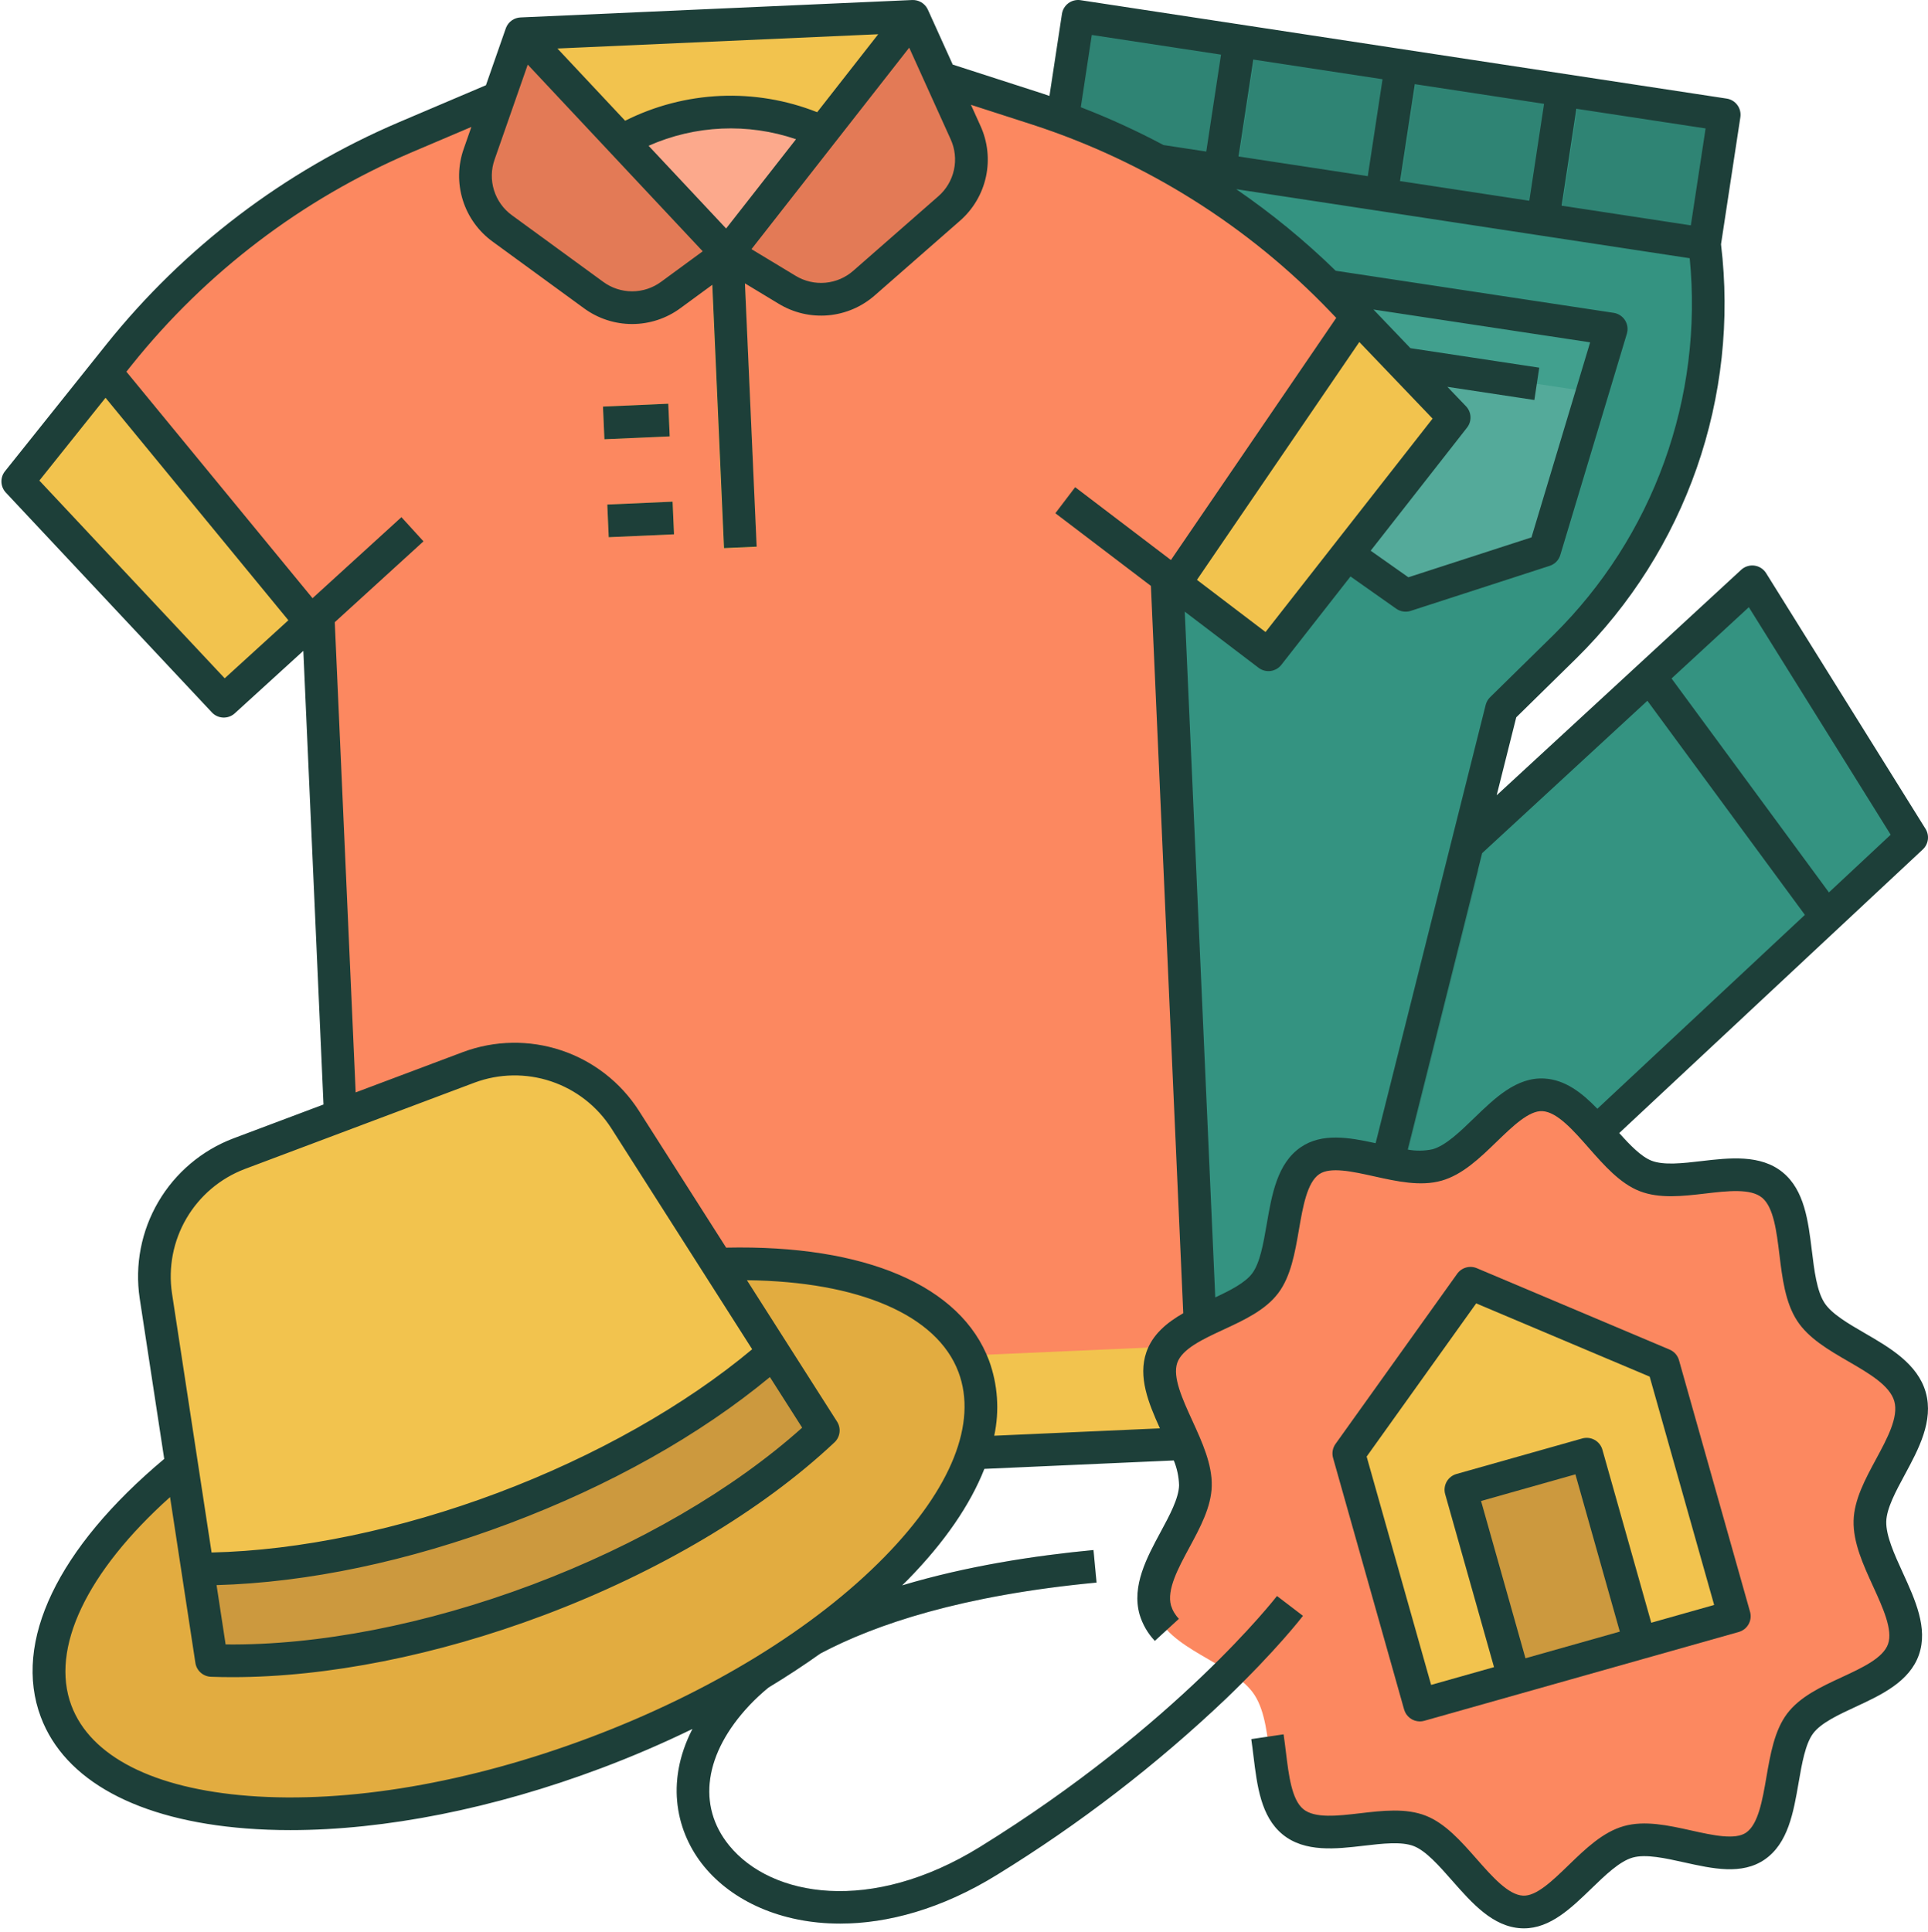<?xml version="1.0" encoding="UTF-8"?> <svg xmlns="http://www.w3.org/2000/svg" width="472" height="473" viewBox="0 0 472 473" fill="none"><path d="M259.264 35.486L264.096 3.838L422.336 27.998L417.504 59.646L259.264 35.486ZM403.873 165.574L447.189 224.452L468 205.01L428.977 142.422L403.873 165.574Z" fill="#2F8474"></path><path d="M373.998 52.972L378.83 21.324L386.741 22.532L381.909 54.18L373.998 52.972ZM428.977 142.422L359.261 206.714L367.594 173.537L383.121 158.293C396.036 145.613 405.842 130.117 411.77 113.016C417.699 95.915 419.589 77.674 417.293 59.721L259.117 35.635L231.58 322.762L326.486 337.214L468 205.01L428.977 142.422Z" fill="#349381"></path><path d="M394.446 80.538L378.152 134.709L344.118 145.738L314.874 125.128L315.347 68.561L394.446 80.538Z" fill="#54AA9A"></path><path d="M315.212 84.723L389.791 96.015L394.446 80.538L315.347 68.561L315.212 84.723Z" fill="#41A08E"></path><path d="M356 102.211L328.534 73.502C307.974 52.011 282.408 35.949 254.123 26.753L230.327 19.073L122.157 23.85L99.126 33.645C71.768 45.315 47.728 63.583 29.156 86.815L4.347 117.848L54.787 171.66L77.876 150.614L87.293 362.404L295.088 353.164L285.67 141.374L310.535 160.288L356 102.211Z" fill="#FC8860"></path><path d="M86.075 338.47L293.867 329.317L294.923 353.293L87.131 362.445L86.075 338.47ZM356 102.211L332.259 77.395L287.583 142.829L310.535 160.288L356 102.211ZM4.347 117.848L54.788 171.66L76.1 152.233L25.792 91.023L4.347 117.848Z" fill="#F2C34E"></path><path d="M127.601 8.265L178.041 62.077L223.506 4L127.601 8.265Z" fill="#FCA98C"></path><path d="M127.601 8.265L152.203 34.511L152.778 34.207C160.045 30.134 168.164 27.818 176.486 27.446C184.809 27.073 193.103 28.655 200.704 32.063L201.322 32.338L223.506 4L127.601 8.265ZM174.007 62.339L181.999 61.987L185.167 133.915L177.175 134.267L174.007 62.339Z" fill="#F2C34E"></path><path d="M236.374 32.435L223.506 4L178.042 62.077L192.715 70.944C195.621 72.7 199.011 73.487 202.393 73.189C205.776 72.891 208.976 71.525 211.531 69.288L232.337 51.069C234.92 48.807 236.707 45.775 237.434 42.419C238.161 39.063 237.789 35.563 236.374 32.435Z" fill="#E37A56"></path><path d="M147.619 99.534L163.603 98.83L163.955 106.822L147.971 107.526L147.619 99.534ZM148.674 123.511L164.658 122.807L165.01 130.799L149.026 131.503L148.674 123.511Z" fill="#F2C34E"></path><path d="M312.624 390.691C312.384 391.004 288.134 422.311 239.884 452.131C213.236 468.601 188.844 464.421 178.524 451.779C170.565 442.029 172.42 429.189 183.486 417.431C191.972 408.415 214.294 392.525 268.451 387.406L267.699 379.441C250.505 381.066 229.974 384.404 211.745 391.123C200.099 401.096 187.322 409.667 173.676 416.659C161.663 432.567 164.78 447.592 172.327 456.838C179.282 465.358 191.212 470.888 205.685 470.887C217.275 470.886 230.497 467.337 244.09 458.937C264.263 446.532 283.084 432.051 300.244 415.73C312.584 403.877 318.726 395.882 318.981 395.548L312.624 390.691Z" fill="#DFDFDF"></path><path d="M238.384 334.459C231.794 316.928 207.516 308.339 175.614 309.472L44.499 358.762C19.751 378.928 7.144 401.382 13.734 418.914C24.618 447.864 83.73 452.426 145.765 429.104C207.801 405.783 249.267 363.409 238.384 334.459Z" fill="#E2AC40"></path><path d="M153.016 274.027C149.07 267.838 143.117 263.194 136.155 260.873C129.192 258.552 121.643 258.694 114.773 261.277L58.52 282.422C51.65 285.005 45.876 289.871 42.167 296.205C38.458 302.538 37.039 309.954 38.148 317.21L51.788 406.466C74.78 407.296 102.92 402.477 131.688 391.662C160.457 380.847 184.802 365.934 201.554 350.163L153.016 274.027Z" fill="#F2C34E"></path><path d="M75.232 147.613L98.319 126.556L103.71 132.468L80.623 153.524L75.232 147.613ZM258.273 125.554L263.113 119.186L287.981 138.087L283.141 144.455L258.273 125.554Z" fill="#E37A56"></path><path d="M294.868 40.954L299.7 9.306L307.611 10.514L302.779 42.162L294.868 40.954ZM334.434 46.963L339.266 15.315L347.177 16.523L342.345 48.171L334.434 46.963Z" fill="#349381"></path><path d="M127.601 8.265L117.308 37.73C116.176 40.971 116.116 44.491 117.138 47.769C118.16 51.046 120.209 53.908 122.983 55.932L145.324 72.232C148.067 74.234 151.376 75.31 154.772 75.307C158.168 75.303 161.474 74.219 164.213 72.212L178.042 62.077L127.601 8.265Z" fill="#E37A56"></path><path d="M201.555 350.164L189.388 331.079C172.841 345.589 149.948 359.159 123.244 369.198C96.54 379.238 70.377 384.109 48.37 384.093L51.789 406.467C74.781 407.297 102.921 402.478 131.689 391.663C160.458 380.848 184.803 365.935 201.555 350.164Z" fill="#CC993E"></path><path d="M323.978 331.431L354.259 211.051L362.02 213.004L331.74 333.384L323.978 331.431Z" fill="#2F8474"></path><path d="M467.604 341.932C464.869 332.25 448.497 329.109 443.318 321.138C437.951 312.877 441.285 296.151 433.914 290.095C426.469 283.978 411.669 291.33 402.828 287.845C394.075 284.395 387.288 268.507 377.803 268.011C368.651 267.533 361.073 282.563 351.818 285.177C342.563 287.791 328.242 278.947 320.693 284.141C312.869 289.526 315.396 306.617 309.741 314.136C304.03 321.731 287.571 323.208 284.425 332.316C281.312 341.334 292.904 353.844 292.651 363.692C292.407 373.195 280.098 384.437 282.833 394.12C285.567 403.802 301.939 406.944 307.118 414.914C312.486 423.175 309.151 439.901 316.522 445.958C323.967 452.074 338.768 444.722 347.608 448.208C356.361 451.658 363.148 467.545 372.633 468.041C381.785 468.519 389.363 453.489 398.618 450.875C407.873 448.261 422.194 457.106 429.744 451.911C437.568 446.526 435.041 429.436 440.695 421.916C446.406 414.321 462.865 412.844 466.011 403.736C469.125 394.719 457.532 382.208 457.785 372.36C458.029 362.857 470.339 351.615 467.604 341.932Z" fill="#FC8860"></path><path d="M407.189 334.057L359.997 314.134L330.201 355.802L347.596 417.393L424.584 395.648L407.189 334.057Z" fill="#F2C34E"></path><path d="M357.583 364.472L388.367 355.768L401.423 401.944L370.639 410.648L357.583 364.472Z" fill="#CC993E"></path><path d="M147.619 99.534L163.603 98.83L163.955 106.822L147.971 107.526L147.619 99.534ZM148.674 123.511L164.658 122.807L165.01 130.799L149.026 131.503L148.674 123.511ZM347.595 421.394C347.963 421.394 348.33 421.342 348.684 421.242L425.672 399.498C426.178 399.355 426.65 399.114 427.063 398.789C427.475 398.464 427.82 398.06 428.076 397.602C428.333 397.143 428.497 396.639 428.558 396.117C428.62 395.595 428.578 395.067 428.435 394.561L411.038 332.97C410.875 332.393 410.584 331.859 410.187 331.41C409.79 330.96 409.297 330.605 408.744 330.372L361.553 310.449C360.716 310.095 359.784 310.037 358.909 310.284C358.035 310.531 357.271 311.068 356.743 311.808L326.946 353.476C326.597 353.964 326.363 354.524 326.26 355.115C326.157 355.706 326.188 356.313 326.351 356.89L343.747 418.48C343.984 419.318 344.488 420.056 345.182 420.582C345.877 421.108 346.724 421.393 347.595 421.394ZM373.455 405.932L362.583 367.438L385.68 360.915L396.552 399.409L373.455 405.932ZM361.39 319.064L403.861 336.994L419.648 392.886L404.251 397.235L392.291 354.891C392.148 354.385 391.907 353.913 391.582 353.5C391.257 353.088 390.853 352.744 390.395 352.487C389.936 352.231 389.432 352.067 388.91 352.006C388.388 351.944 387.86 351.986 387.354 352.129L356.56 360.827C356.054 360.97 355.582 361.211 355.169 361.536C354.757 361.861 354.412 362.265 354.156 362.723C353.899 363.182 353.735 363.686 353.674 364.208C353.612 364.73 353.654 365.258 353.797 365.764L365.757 408.107L350.358 412.456L334.572 356.565L361.39 319.064Z" fill="#1D3F39"></path><path d="M461.784 372.462C461.866 369.245 464.127 365.059 466.313 361.011C469.648 354.835 473.428 347.835 471.453 340.845C469.478 333.855 462.596 329.867 456.523 326.349C452.543 324.042 448.427 321.658 446.673 318.958C444.773 316.036 444.161 311.027 443.57 306.183C442.68 298.898 441.76 291.365 436.453 287.003C431.012 282.533 423.333 283.433 416.559 284.225C412.008 284.759 407.302 285.309 404.295 284.124C401.777 283.131 399.075 280.349 396.41 277.364L470.73 207.934C471.408 207.301 471.845 206.453 471.966 205.533C472.087 204.614 471.886 203.681 471.395 202.894L432.372 140.306C432.061 139.807 431.643 139.382 431.149 139.063C430.655 138.743 430.096 138.537 429.513 138.458C428.93 138.38 428.336 138.431 427.775 138.608C427.214 138.784 426.699 139.083 426.266 139.482L366.407 194.682L371.199 175.602L385.924 161.147C399.166 148.075 409.241 132.145 415.378 114.579C421.514 97.012 423.55 78.274 421.328 59.8L426.064 28.688C426.224 27.639 425.961 26.57 425.332 25.716C424.704 24.861 423.762 24.291 422.713 24.131L264.536 0.045C264.017 -0.034 263.487 -0.01 262.977 0.116C262.466 0.241 261.986 0.466 261.563 0.778C261.14 1.089 260.782 1.481 260.51 1.93C260.239 2.38 260.058 2.879 259.979 3.398L256.921 23.484C256.396 23.308 255.877 23.117 255.351 22.946L233.241 15.81L227.151 2.351L227.143 2.355C227.115 2.293 227.095 2.229 227.063 2.169C226.71 1.491 226.171 0.928 225.51 0.545C224.849 0.161 224.093 -0.026 223.329 0.004L127.424 4.269C126.66 4.303 125.921 4.555 125.296 4.996C124.671 5.437 124.185 6.048 123.896 6.756C123.871 6.819 123.856 6.885 123.834 6.949L123.825 6.945L118.965 20.861L97.555 29.966C69.603 41.918 45.035 60.587 26.032 84.316L1.224 115.351C0.623 116.102 0.313 117.044 0.351 118.005C0.389 118.966 0.772 119.881 1.43 120.583L51.87 174.396C52.589 175.163 53.581 175.616 54.631 175.657C55.681 175.698 56.705 175.324 57.482 174.616L74.259 159.323L79.197 270.377L57.114 278.679C49.404 281.61 42.927 287.09 38.758 294.208C34.589 301.326 32.979 309.655 34.195 317.814L40.203 357.132C14.095 379.007 3.085 401.954 9.99 420.322C15.832 435.86 33.686 445.548 60.26 447.599C63.777 447.87 67.391 448.006 71.1 448.005C94.272 448.005 120.846 442.747 147.173 432.849C154.77 429.996 162.228 426.79 169.525 423.239C162.632 436.639 165.831 448.879 172.327 456.838C179.282 465.358 191.212 470.888 205.684 470.887C217.275 470.886 230.497 467.337 244.09 458.937C264.263 446.532 283.084 432.051 300.244 415.73C312.584 403.877 318.726 395.882 318.981 395.548L312.624 390.691C312.384 391.004 288.134 422.311 239.884 452.131C213.236 468.601 188.844 464.421 178.524 451.779C170.565 442.029 172.42 429.189 183.486 417.431C184.937 415.903 186.481 414.467 188.11 413.131C192.56 410.44 196.812 407.651 200.866 404.763C214.298 397.639 235.461 390.524 268.451 387.406L267.699 379.441C253.317 380.801 236.602 383.365 220.85 388.097C221.324 387.627 221.816 387.162 222.278 386.69C231.251 377.52 237.53 368.352 240.987 359.575L287.359 357.513C288.153 359.444 288.591 361.503 288.652 363.59C288.57 366.808 286.31 370.994 284.123 375.042C280.788 381.218 277.009 388.217 278.983 395.207C279.702 397.629 280.983 399.848 282.722 401.681L288.614 396.271C287.722 395.36 287.06 394.25 286.682 393.033C285.589 389.165 288.422 383.918 291.162 378.843C293.796 373.967 296.519 368.926 296.65 363.794C296.786 358.46 294.296 353.017 291.888 347.752C289.489 342.509 287.01 337.088 288.207 333.622C289.394 330.182 294.537 327.798 299.511 325.492C304.563 323.15 309.789 320.728 312.938 316.54C316.022 312.439 317.023 306.646 317.991 301.044C318.973 295.36 319.988 289.482 322.96 287.437C325.663 285.575 331.118 286.787 336.395 287.96C341.979 289.199 347.754 290.482 352.906 289.026C358.056 287.571 362.308 283.458 366.416 279.48C370.3 275.722 374.33 271.82 377.594 272.006C381.197 272.194 385.138 276.672 388.948 281.003C392.703 285.271 396.587 289.684 401.361 291.566C406.236 293.488 411.955 292.818 417.488 292.171C422.932 291.533 428.561 290.875 431.375 293.186C434.208 295.513 434.931 301.43 435.629 307.152C436.331 312.899 437.057 318.842 439.964 323.317C442.761 327.621 447.718 330.493 452.513 333.271C457.502 336.162 462.663 339.151 463.753 343.02C464.847 346.888 462.013 352.135 459.273 357.21C456.641 362.085 453.918 367.127 453.786 372.257C453.649 377.592 456.14 383.037 458.549 388.301C460.947 393.544 463.427 398.964 462.229 402.431C461.042 405.871 455.899 408.254 450.926 410.56C445.873 412.902 440.647 415.324 437.498 419.512C434.414 423.614 433.413 429.406 432.445 435.008C431.463 440.692 430.447 446.57 427.475 448.616C424.771 450.477 419.316 449.265 414.042 448.093C408.457 446.853 402.682 445.571 397.532 447.025C392.379 448.481 388.128 452.595 384.018 456.573C380.136 460.332 376.119 464.242 372.843 464.046C369.239 463.858 365.299 459.38 361.488 455.049C357.733 450.781 353.85 446.369 349.075 444.486C344.201 442.564 338.481 443.234 332.947 443.881C327.504 444.519 321.874 445.177 319.062 442.867C316.228 440.539 315.505 434.622 314.807 428.899C314.636 427.449 314.447 426.001 314.239 424.556L306.325 425.728C306.526 427.088 306.696 428.479 306.865 429.868C307.755 437.154 308.675 444.687 313.983 449.048C319.423 453.518 327.103 452.62 333.878 451.827C338.428 451.293 343.136 450.744 346.142 451.929C349.119 453.103 352.354 456.779 355.482 460.334C360.387 465.908 365.459 471.671 372.425 472.036C372.646 472.047 372.866 472.053 373.085 472.053C379.527 472.053 384.635 467.108 389.582 462.321C392.979 459.033 396.494 455.631 399.705 454.725C402.92 453.819 407.689 454.877 412.308 455.903C419.253 457.445 426.438 459.041 432.011 455.206C437.758 451.251 439.064 443.686 440.328 436.37C441.135 431.704 441.968 426.878 443.893 424.32C445.834 421.737 450.133 419.745 454.29 417.818C460.478 414.949 467.493 411.698 469.792 405.042C472.034 398.548 468.877 391.647 465.823 384.973C463.794 380.536 461.694 375.947 461.784 372.463V372.462ZM428.14 148.637L462.865 204.334L447.747 218.458L409.217 166.088L428.14 148.637ZM413.94 55.165L382.304 50.347L385.917 26.621L417.553 31.438L413.94 55.165ZM303.216 38.305L306.83 14.578L338.465 19.395L334.852 43.122L303.216 38.305ZM346.374 20.599L378.009 25.417L374.396 49.143L342.76 44.326L346.374 20.599ZM267.285 8.557L298.921 13.374L295.31 37.1L284.844 35.507C278.287 32.015 271.525 28.922 264.594 26.247L267.285 8.557ZM121.085 39.049L129.2 15.819L172.036 61.519L161.849 68.985C159.797 70.497 157.316 71.313 154.768 71.316C152.22 71.319 149.737 70.507 147.682 69L125.34 52.7C123.251 51.19 121.708 49.044 120.941 46.583C120.173 44.123 120.224 41.48 121.084 39.05L121.085 39.049ZM177.768 55.937L158.786 35.686C170.186 30.627 183.074 30.054 194.878 34.081L177.768 55.937ZM222.585 11.667L232.729 34.084C233.802 36.428 234.087 39.056 233.541 41.576C232.995 44.095 231.649 46.37 229.702 48.06L208.896 66.278C206.983 67.962 204.582 68.99 202.043 69.214C199.505 69.437 196.961 68.844 194.783 67.521L183.973 60.989L222.585 11.667ZM214.996 8.382L200.056 27.467C192.515 24.482 184.428 23.125 176.326 23.485C168.223 23.846 160.288 25.915 153.042 29.557L136.468 11.875L214.996 8.382ZM55.01 166.047L9.635 117.64L25.835 97.375L70.597 151.837L55.01 166.047ZM59.93 286.167L116.18 265.02C122.194 262.784 128.792 262.672 134.879 264.701C140.966 266.731 146.176 270.78 149.645 276.178L184.144 330.292C167.686 344.058 145.714 356.477 121.838 365.454C97.96 374.43 73.249 379.56 51.798 380.045L42.105 316.606C41.159 310.26 42.411 303.782 45.653 298.245C48.896 292.709 53.933 288.447 59.93 286.167ZM196.38 349.487C179.535 364.593 156.208 378.173 130.283 387.919C104.355 397.666 77.848 402.809 55.236 402.549L53.018 388.028C75.315 387.403 99.97 382.221 124.652 372.942C149.337 363.662 171.297 351.319 188.483 337.1L196.38 349.487ZM216.562 381.095C199.469 398.562 173.826 414.283 144.359 425.36C114.892 436.439 85.24 441.501 60.877 439.623C37.577 437.824 22.165 429.97 17.48 417.506C12.233 403.552 21.23 384.776 41.632 366.48L47.835 407.071C47.975 407.992 48.433 408.835 49.129 409.454C49.824 410.074 50.714 410.431 51.645 410.465C53.374 410.527 55.125 410.558 56.898 410.558C80.106 410.558 106.931 405.245 133.098 395.408C161.264 384.818 186.55 369.785 204.298 353.077C204.976 352.438 205.409 351.583 205.524 350.659C205.639 349.735 205.428 348.799 204.928 348.014L182.854 313.387C210.258 313.706 229.394 321.912 234.641 335.867C239.326 348.33 232.907 364.393 216.562 381.095ZM280.646 331.01C278.563 337.043 281.14 343.428 283.965 349.656L243.399 351.459C244.717 345.326 244.277 338.945 242.129 333.051C235.224 314.685 211.799 304.675 177.772 305.415L156.391 271.877C151.931 264.938 145.232 259.732 137.406 257.123C129.581 254.513 121.098 254.658 113.366 257.532L87.074 267.416L81.956 152.308L103.659 132.523L98.271 126.611L76.518 146.441L30.942 90.988L32.282 89.312C50.458 66.615 73.956 48.758 100.692 37.326L115.398 31.072L113.533 36.411C112.099 40.461 112.015 44.866 113.294 48.968C114.573 53.07 117.145 56.647 120.627 59.164L142.967 75.464C146.392 77.976 150.53 79.328 154.777 79.323C159.024 79.319 163.159 77.957 166.578 75.438L174.378 69.722L177.245 134.184L185.237 133.828L182.37 69.366L190.647 74.368C194.276 76.574 198.515 77.562 202.746 77.19C206.977 76.817 210.978 75.103 214.166 72.297L234.973 54.079C238.217 51.263 240.462 47.472 241.372 43.273C242.282 39.074 241.808 34.694 240.02 30.787L237.697 25.654L252.887 30.557C280.534 39.57 305.526 55.272 325.645 76.267L327.128 77.817L286.654 137.096L263.229 119.276L258.385 125.644L281.758 143.424L289.676 321.47C285.682 323.757 282.151 326.652 280.646 331.01ZM350.716 102.474L309.818 154.716L293.03 141.946L332.78 83.726L350.716 102.474ZM359.15 104.677C359.743 103.92 360.043 102.974 359.996 102.014C359.948 101.053 359.557 100.142 358.892 99.447L354.345 94.694L375.633 97.917L376.83 90.007L345.293 85.232L336.241 75.77L389.287 83.803L374.927 131.55L344.788 141.316L335.56 134.812L359.15 104.677ZM318.426 280.847C312.679 284.801 311.372 292.367 310.108 299.682C309.303 304.349 308.468 309.174 306.545 311.732C304.815 314.032 301.215 315.864 297.512 317.599L290.046 149.728L308.114 163.472C308.951 164.109 310.004 164.39 311.047 164.256C312.09 164.121 313.038 163.582 313.686 162.754L330.622 141.12L341.814 149.008C342.322 149.366 342.906 149.6 343.52 149.693C344.134 149.786 344.761 149.735 345.352 149.543L379.387 138.514C380.002 138.314 380.559 137.969 381.011 137.507C381.463 137.045 381.797 136.48 381.983 135.861L398.276 81.69C398.441 81.141 398.486 80.563 398.409 79.996C398.331 79.428 398.132 78.883 397.826 78.399C397.519 77.915 397.113 77.502 396.633 77.189C396.153 76.876 395.612 76.669 395.045 76.583L326.999 66.28C319.467 58.94 311.319 52.259 302.646 46.31L413.663 63.215C415.322 80.1 413.189 97.142 407.42 113.097C401.652 129.053 392.392 143.518 380.319 155.438L364.791 170.682C364.266 171.198 363.894 171.848 363.714 172.562L336.769 279.85C330.254 278.423 323.635 277.263 318.425 280.848L318.426 280.847ZM378.013 264.017C371.265 263.665 365.97 268.781 360.855 273.731C357.457 277.02 353.943 280.421 350.732 281.328C348.722 281.76 346.647 281.79 344.626 281.414L362.851 208.845L403.3 171.545L441.86 223.957L391.054 271.421C387.277 267.508 383.164 264.286 378.013 264.017Z" fill="#1D3F39"></path></svg> 